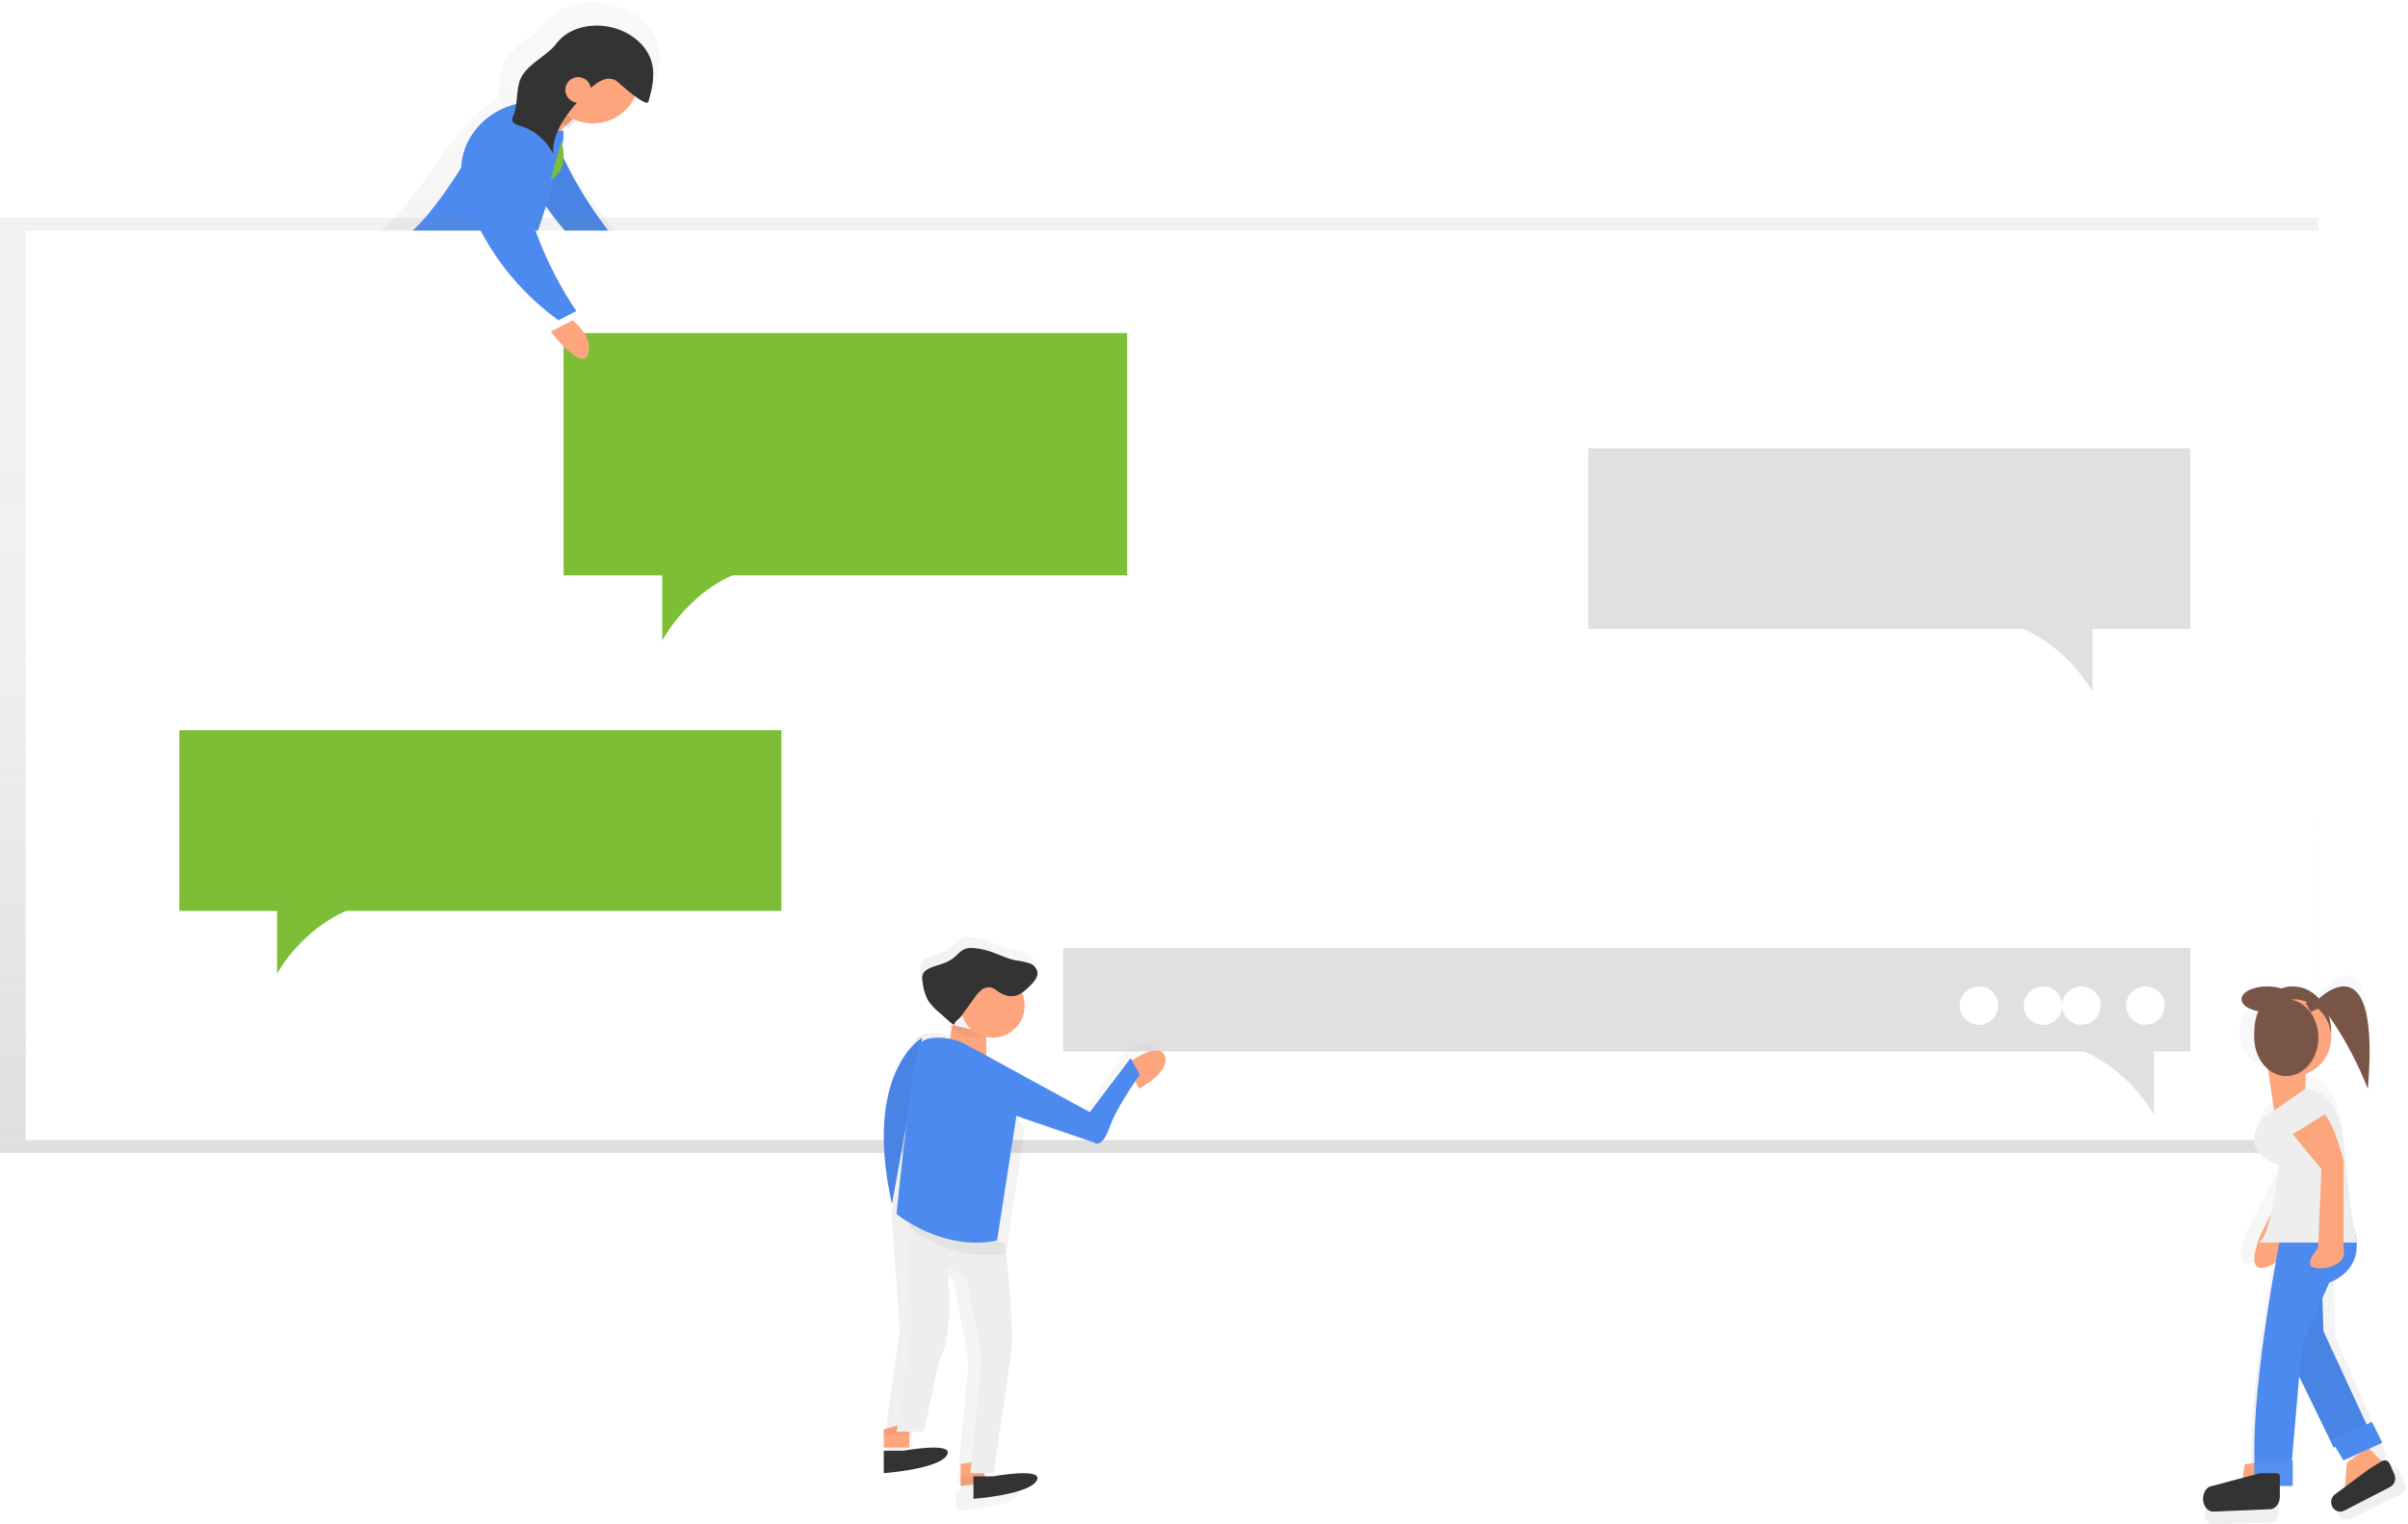 <svg xmlns="http://www.w3.org/2000/svg" width="188" height="119" viewBox="0 0 188 119">
    <defs>
        <linearGradient id="a" x1="50%" x2="50%" y1="100.063%" y2=".038%">
            <stop offset="0%" stop-color="gray" stop-opacity=".25"/>
            <stop offset="54%" stop-color="gray" stop-opacity=".12"/>
            <stop offset="100%" stop-color="gray" stop-opacity=".1"/>
        </linearGradient>
        <linearGradient id="b" x1="49.91%" x2="49.91%" y1="83%" y2="6%">
            <stop offset="0%" stop-color="gray" stop-opacity=".25"/>
            <stop offset="54%" stop-color="gray" stop-opacity=".12"/>
            <stop offset="100%" stop-color="gray" stop-opacity=".1"/>
        </linearGradient>
        <linearGradient id="c" x1="50%" x2="50%" y1="100%" y2="0%">
            <stop offset="0%" stop-color="gray" stop-opacity=".25"/>
            <stop offset="54%" stop-color="gray" stop-opacity=".12"/>
            <stop offset="100%" stop-color="gray" stop-opacity=".1"/>
        </linearGradient>
        <linearGradient id="d" x1="49.961%" x2="49.961%" y1="99.976%" y2="-.007%">
            <stop offset="0%" stop-color="gray" stop-opacity=".25"/>
            <stop offset="54%" stop-color="gray" stop-opacity=".12"/>
            <stop offset="100%" stop-color="gray" stop-opacity=".1"/>
        </linearGradient>
        <linearGradient id="e" x1=".019%" x2="100.001%" y1="50.017%" y2="50.017%">
            <stop offset="0%" stop-color="gray" stop-opacity=".25"/>
            <stop offset="54%" stop-color="gray" stop-opacity=".12"/>
            <stop offset="100%" stop-color="gray" stop-opacity=".1"/>
        </linearGradient>
    </defs>
    <g fill="none" fill-rule="evenodd">
        <g opacity=".5">
            <path fill="url(#a)" d="M16.559 11.325c.21-.921.33-1.673.244-2.052l-.087.012.133-.056.357-.316h.01l.295-.26a4.206 4.206 0 0 0 3.36.404 4 4 0 0 0 2.51-2.182c.354.201.63.288.676.11.273-.806.42-1.648.437-2.496a3.963 3.963 0 0 0-.099-.897C23.947 1.679 21.903.397 19.87.216c-1.561-.14-3.267.326-4.212 1.525-.82 1.04-2.431 1.738-3.152 2.842-.582.891-.401 2.086-.676 3.112a9.566 9.566 0 0 0-.862.605 6.017 6.017 0 0 0-1.665 1.584 22.776 22.776 0 0 0-1.946 2.503c-3.122 4.602-5.012 6.097-6.078 6.52l8.954.055a21.935 21.935 0 0 0 6.093 6.95l.054-.029.038.03 1.483-.788a30.891 30.891 0 0 1-3.479-7.104c.21-.565.481-1.33.771-2.181 2.063 2.664 5.057 5.575 9.135 7.352l.661-1.128s-5.27-4.406-8.43-10.739z" transform="translate(27)"/>
            <path fill="url(#b)" d="M1.284 18.936H.114s.32.326 1.17 0z" transform="translate(27)"/>
        </g>
        <path fill="#4D8AF0" d="M42.253 15.558c1.755 2.622 4.427 5.653 8.188 7.442L51 21.96S44.372 15.91 42.433 8l-.195.177c-1.653 1.502-1.653 4.881.015 7.381z"/>
        <path fill="#000" d="M42.253 15.558c1.755 2.622 4.427 5.653 8.188 7.442L51 21.96S44.372 15.91 42.433 8l-.195.177c-1.653 1.502-1.653 4.881.015 7.381z" opacity=".05"/>
        <path fill="#FDA57D" d="M42.749 7l-1.308.804L40 10.146l2.055.854 1.75-.827L45 9.004z"/>
        <path fill="#4D8AF0" d="M41.746 8.001s-2.406-.199-5.677 4.992C31.373 20.438 30 18.86 30 18.86l11.679.076s2.598-7.329 2.297-8.758c.002-.008-2.245.448-2.23-2.177z"/>
        <path fill="#000" d="M43 7.004c.14 1.142.535 2.411 1.375 2.996L45 9.353 43 7v.004z" opacity=".1"/>
        <ellipse cx="46.294" cy="6.057" fill="#FDA57D" rx="3.578" ry="3.591" transform="rotate(-89.64 46.294 6.057)"/>
        <path fill="#000" d="M50.626 7.93c.27-.95.506-1.95.288-2.927-.382-1.69-2.124-2.822-3.858-2.982-1.33-.123-2.786.289-3.59 1.349-.7.917-.814 2.158-1.428 3.134-.57.904-1.542 1.538-1.964 2.516a.608.608 0 0 0-.059.427c.077.225.346.303.574.371A4.291 4.291 0 0 1 43.184 12c-.064-1.827 1.263-3.374 2.516-4.711.589-.625 1.57-1.542 2.454-.959.12.094 2.323 2.124 2.472 1.6z" opacity=".1"/>
        <path fill="#7CBE35" d="M43.832 11s.723 2.26-.832 3"/>
        <path fill="url(#c)" d="M0 17h181v73H0z"/>
        <path fill="#FFF" d="M2 18h179v71H2z"/>
        <path fill="#7CBE35" d="M44 26v18.915h7.705V50c2.23-3.864 5.475-5.085 5.475-5.085H88V26H44zM14 57v14.103h7.632V76c2.21-3.722 5.424-4.897 5.424-4.897H61V57H14z"/>
        <path fill="#E0E0E0" d="M171 35v14.103h-7.632V54c-2.21-3.722-5.424-4.897-5.424-4.897H124V35h47zM171 74v8.076h-2.839V87c-2.23-3.742-5.474-4.924-5.474-4.924H83V74h88z"/>
        <circle cx="167.5" cy="78.5" r="1.5" fill="#FFF"/>
        <circle cx="162.5" cy="78.5" r="1.5" fill="#FFF"/>
        <circle cx="159.5" cy="78.5" r="1.5" fill="#FFF"/>
        <circle cx="154.5" cy="78.5" r="1.5" fill="#FFF"/>
        <path fill="#000" d="M36.231 14.842c1.25 4.027 3.83 7.583 7.373 10.158L45 24.277S39.054 16.035 40.85 8l-.382.083c-1.545.334-2.876 1.247-3.677 2.526a5.079 5.079 0 0 0-.56 4.233z" opacity=".1"/>
        <path fill="#4D8AF0" d="M36.233 14.847c1.25 4.025 3.83 7.579 7.37 10.153L45 24.277S39.051 16.031 40.855 8l-.382.083c-1.547.332-2.88 1.246-3.683 2.527a5.075 5.075 0 0 0-.557 4.237z"/>
        <path fill="#333" d="M50.626 7.93c.27-.95.506-1.95.288-2.927-.382-1.69-2.123-2.822-3.856-2.982-1.33-.123-2.784.289-3.589 1.349-.698.917-2.07 1.534-2.684 2.51-.57.903-.283 2.16-.71 3.14a.608.608 0 0 0-.06.427c.077.225.346.303.573.371A4.29 4.29 0 0 1 43.183 12c-.065-1.827 1.262-3.374 2.514-4.711.588-.625 1.57-1.542 2.452-.959.126.092 2.328 2.122 2.477 1.6z"/>
        <path fill="#FDA57D" d="M43 25.89s2.39 3.112 2.904 1.778C46.418 26.334 44.709 25 44.709 25L43 25.89z"/>
        <ellipse cx="45.139" cy="7.019" fill="#FDA57D" rx="1" ry="1" transform="rotate(-63.43 45.139 7.019)"/>
        <path fill="url(#d)" d="M10.142 1.847c2.21 3.594 2.769 6.375 2.769 6.375.656-11.507-2.903-7.408-3.247-7.215V.993l-1.19.677A2.758 2.758 0 0 0 6.56.876a2.698 2.698 0 0 0-1.436.418c-.847.02-1.524.444-1.524.97 0 .084.019.168.053.245a2.992 2.992 0 0 0-.622 3.062A3.066 3.066 0 0 0 5.49 7.546l.314 2.197-.496.383a2.687 2.687 0 0 0-1.059 1.956c-.047.808.294 1.745 1.846 2.221 0 0-.026.28-.078.725l-2.625 5.168s-1.05 2.368.076 2.439c1.618-.277 1.337-.9 1.548-1.456l.123-.404h.616C5.25 23.48 3.61 32.783 3.774 38.262v1.585l-.104.785-3.024.892a.748.748 0 0 0-.531.838c.062.371.393.64.775.628l4.273-.14a.755.755 0 0 0 .734-.746v-2.142h.77v-1.71l.773-9.123.1-.234.093 1.185 3.477 7.603.773 1.33.336-.178-.106 1.25-1.407 1.211a.74.74 0 0 0 .24 1.267.772.772 0 0 0 .59-.031l3.836-1.858a.744.744 0 0 0 .357-.979l-.338-.737a.755.755 0 0 0-.53-.42l-.726-.714.25-.133-.578-1.33-3.477-7.983-.143-4.494a3.025 3.025 0 0 0 1.464-3.11h.224s-.492-2.827-.749-5.894l-.024-.298v-.46l-.072-.38c-.273-3.028-.696-5.45-3.001-5.72l-.017.015v-.935a3.415 3.415 0 0 0 1.496-2.889 3.616 3.616 0 0 0-.447-1.752l1.076-.606.005-.008z" opacity=".5" transform="translate(172 76)"/>
        <ellipse cx="179" cy="80.5" fill="#795548" rx="3" ry="3.5"/>
        <path fill="#FDA57D" d="M178 114v2h-3l.25-1.703zM183.235 114.167L183 117h.157a4.538 4.538 0 0 0 3.016-1.146l.827-.737-2.119-2.117-1.646 1.167z"/>
        <path fill="#4D8AF0" d="M178.4 103.185l.2 2.407 3.6 7.408 2.8-1.296-3.599-7.78L181.2 98H178z"/>
        <path fill="#000" d="M178.4 103.185l.2 2.407 3.6 7.408 2.8-1.296-3.599-7.78L181.2 98H178z" opacity=".05"/>
        <path fill="#FDA57D" d="M179.626 90l-3.19 6.532s-1.028 2.398.074 2.468c1.572-.28 1.299-.912 1.504-1.475L180 90.57l-.374-.571z"/>
        <circle cx="179" cy="81" r="3" fill="#FDA57D"/>
        <path fill="#FDA57D" d="M180 85.821L177.596 87 177 83h3z"/>
        <path fill="#4D8AF0" d="M178.15 96s-2.35 11.624-2.136 18h2.923l.78-8.999 2.135-4.875s2.923-.937 1.95-4.126h-5.653zM176 114h3v2h-3z"/>
        <path fill="#FFF" d="M176 114h3v2h-3z" opacity=".05"/>
        <path fill="#4D8AF0" d="M182 112.421l.957 1.579 3.043-1.378-.813-1.622z"/>
        <path fill="#333" d="M176.323 115.04l-3.763.994c-.332.128-.56.518-.56.962 0 .272.086.532.24.722.152.189.36.29.572.281l4.422-.187c.423-.018.76-.462.76-1.003v-1.085c0-.559.085-.724-.349-.724h-1.094a.628.628 0 0 0-.228.04z"/>
        <path fill="#EEE" d="M179.971 85l-2.859 1.99c-.65.446-1.053 1.117-1.108 1.843-.049.764.308 1.643 1.926 2.09 0 0-.607 5.728-1.618 6.077H184s-.516-2.653-.782-5.548c-.31-3.34-.534-6.164-3.247-6.452z"/>
        <path fill="#FDA57D" d="M179 88.54l2.241 2.735-.262 6.153s-1.243 1.367-.248 1.54c.996.172 2.49-.343 2.242-1.368v-7.01s-.747-2.907-1.495-3.59L179 88.54z"/>
        <path fill="#333" d="M184.921 114.704l-2.677 1.99a.768.768 0 0 0-.181.867.723.723 0 0 0 .406.395c.181.068.38.057.553-.032l3.581-1.847a.76.76 0 0 0 .334-.974l-.316-.733c-.162-.374-.355-.455-.712-.285l-.988.62c-.063.028.052-.049 0-.001z"/>
        <path fill="#795548" d="M181 78.717l-.587.283-.413-.698.58-.302zM181 78s4.873-4.9 3.862 7a27.03 27.03 0 0 0-3.335-6.114L181 78z"/>
        <ellipse cx="178.5" cy="81" fill="#795548" rx="2.5" ry="3"/>
        <ellipse cx="177" cy="78" fill="#795548" rx="2" ry="1"/>
        <path fill="url(#e)" d="M20.966 8.783c-.299-.918-2.078.322-2.078.322l-.146.203-3.17 4.372-7.735-4.427V7.271A2.677 2.677 0 0 0 9.69 6.189a2.801 2.801 0 0 0 .5-2.12c.385-.193.723-.47.992-.812.269-.293.558-.648.53-1.04a.738.738 0 0 0-.01-.186.987.987 0 0 0-.661-.685 6.175 6.175 0 0 0-.963-.203C9.311.99 8.618.58 7.869.347A4.925 4.925 0 0 0 6.825.144a1.49 1.49 0 0 0-.75.085c-.243.144-.46.326-.645.541a2.922 2.922 0 0 1-.844.562c-.463.202-.99.284-1.402.57a.836.836 0 0 0-.284.29.804.804 0 0 0-.075.405c-.002.125.008.25.028.373.043.53.185 1.048.418 1.524.232.365.516.691.844.969l.703.659c.137.152.301.277.484.367-.001-.102.038-.2.108-.272l-.227 1.622a4.512 4.512 0 0 0-1.308-.203c-.594 0-1.202.103-1.466.52a.583.583 0 0 0-.04.08C1.545 9.237-.345 12.48.767 20.356c-.095.962-.153 1.572-.153 1.572V22.1l.012.01.618 8.696-1.189 8.57h.266v.953h-.3v1.53s4.161-.272 4.787-1.216c.525-.79-2.088-.48-2.991-.35v-.572h.016v-.323h.315l1.188-5.815c1.23-2.177.595-7.618.595-7.618l1.495.918 1.189 6.394-.872 9.484h.266v.663H5.66v1.53s4.16-.271 4.787-1.216c.523-.79-2.087-.48-2.992-.35l-.101-.609h.182l1.189-8.57c.594-2.32-.214-9.136-.321-10.007l1.484-10.024-.022-.028.022-.142 5.983 2.142s.594.608 1.212-1.216c.575-1.7 2.152-3.981 2.356-4.27l.022-.031s1.804-.93 1.505-1.849z" opacity=".5" transform="translate(69 73)"/>
        <path fill="#FDA57D" d="M69 111.571V113h2v-2zM75 114.286V116l2-.286-.4-1.714z"/>
        <path fill="#4D8AF0" d="M72 81s-4.662 2.645-2.363 13L72 81z"/>
        <path fill="#000" d="M72 81s-4.662 2.645-2.363 13L72 81zM77 116l-.224-1-1.776.333V116zM69 112h2v-1l-2 .665z" opacity=".05"/>
        <path fill="#FDA57D" d="M74.333 80L74 82.332 77 84v-3.334z"/>
        <path fill="#EEE" d="M70 111.767l1.21-8.243L70.58 95l7.867 2.058s.975 7.322.335 9.706L77.572 115h-1.814l.907-9.118-1.21-6.145-1.512-.882s.638 5.229-.605 7.321l-1.21 5.59-2.128.001z"/>
        <path fill="#FDA57D" d="M90.955 82.459c-.397-1.245-2.76.438-2.76.438l-.195.282.938 1.821.03-.042s2.385-1.254 1.987-2.499z"/>
        <path fill="#000" d="M75.642 82.206s-2.324-.622-2.905.295C72.157 83.417 71 95.77 71 95.77s3.455 2.948 7.555 2.063L80 88.108l-4.358-5.902z" opacity=".05"/>
        <path fill="#4D8AF0" d="M85.083 86.816l-9.538-5.214A4.846 4.846 0 0 0 73.287 81c-.603 0-1.214.1-1.477.501-.603.917-1.81 13.27-1.81 13.27s3.587 2.948 7.845 2.063l1.508-9.73 6.042 2.07s.603.59 1.23-1.163c.58-1.639 2.17-3.834 2.375-4.115l-.733-1.292-3.184 4.212z"/>
        <path fill="#000" d="M74 80.14c.633.543 1.602.86 2.629.86.124 0 .248-.004.371-.014V80.5L74.03 80l-.03.14z" opacity=".05"/>
        <circle cx="77.5" cy="78.5" r="2.5" fill="#FDA57D"/>
        <path fill="#333" d="M69 113.245V115s4.277-.313 4.929-1.404c.651-1.09-3.387-.35-3.387-.35H69zM76 115.245V117s4.277-.313 4.929-1.404c.651-1.09-3.387-.35-3.387-.35H76z"/>
        <path fill="#000" d="M75.036 79.328l1.065-1.477c.146-.226.328-.428.54-.598a.903.903 0 0 1 .776-.168c.154.061.297.145.424.25.397.28.887.488 1.371.399.484-.09.896-.471 1.248-.836.293-.302.608-.67.527-1.078a.972.972 0 0 0-.669-.644 6.562 6.562 0 0 0-.974-.2c-.776-.147-1.478-.54-2.236-.762a5.231 5.231 0 0 0-1.057-.2 1.587 1.587 0 0 0-.76.082 2.59 2.59 0 0 0-.65.52c-.25.225-.54.407-.855.538-.47.2-.992.273-1.419.545a.824.824 0 0 0-.286.275 1.03 1.03 0 0 0-.05.654c.044.509.188 1.005.425 1.46.234.35.522.663.852.928l.71.633c.14.146.306.266.491.351-.03-.22.393-.487.527-.672z" opacity=".05"/>
        <path fill="#333" d="M75.036 79.338l1.065-1.476c.146-.226.328-.428.54-.598a.903.903 0 0 1 .776-.168c.154.061.297.145.424.25.397.28.887.488 1.371.398.484-.09.896-.47 1.248-.835.293-.302.608-.67.527-1.077a.97.97 0 0 0-.669-.657 6.564 6.564 0 0 0-.974-.199c-.776-.148-1.478-.54-2.236-.762a5.233 5.233 0 0 0-1.057-.2 1.587 1.587 0 0 0-.76.082 2.59 2.59 0 0 0-.65.519c-.25.226-.54.408-.855.538-.47.2-.992.274-1.419.545a.823.823 0 0 0-.286.277 1.03 1.03 0 0 0-.05.654c.044.509.188 1.004.425 1.46.234.35.522.662.852.928l.71.632c.14.146.306.266.491.351-.03-.21.393-.477.527-.662z"/>
    </g>
</svg>

